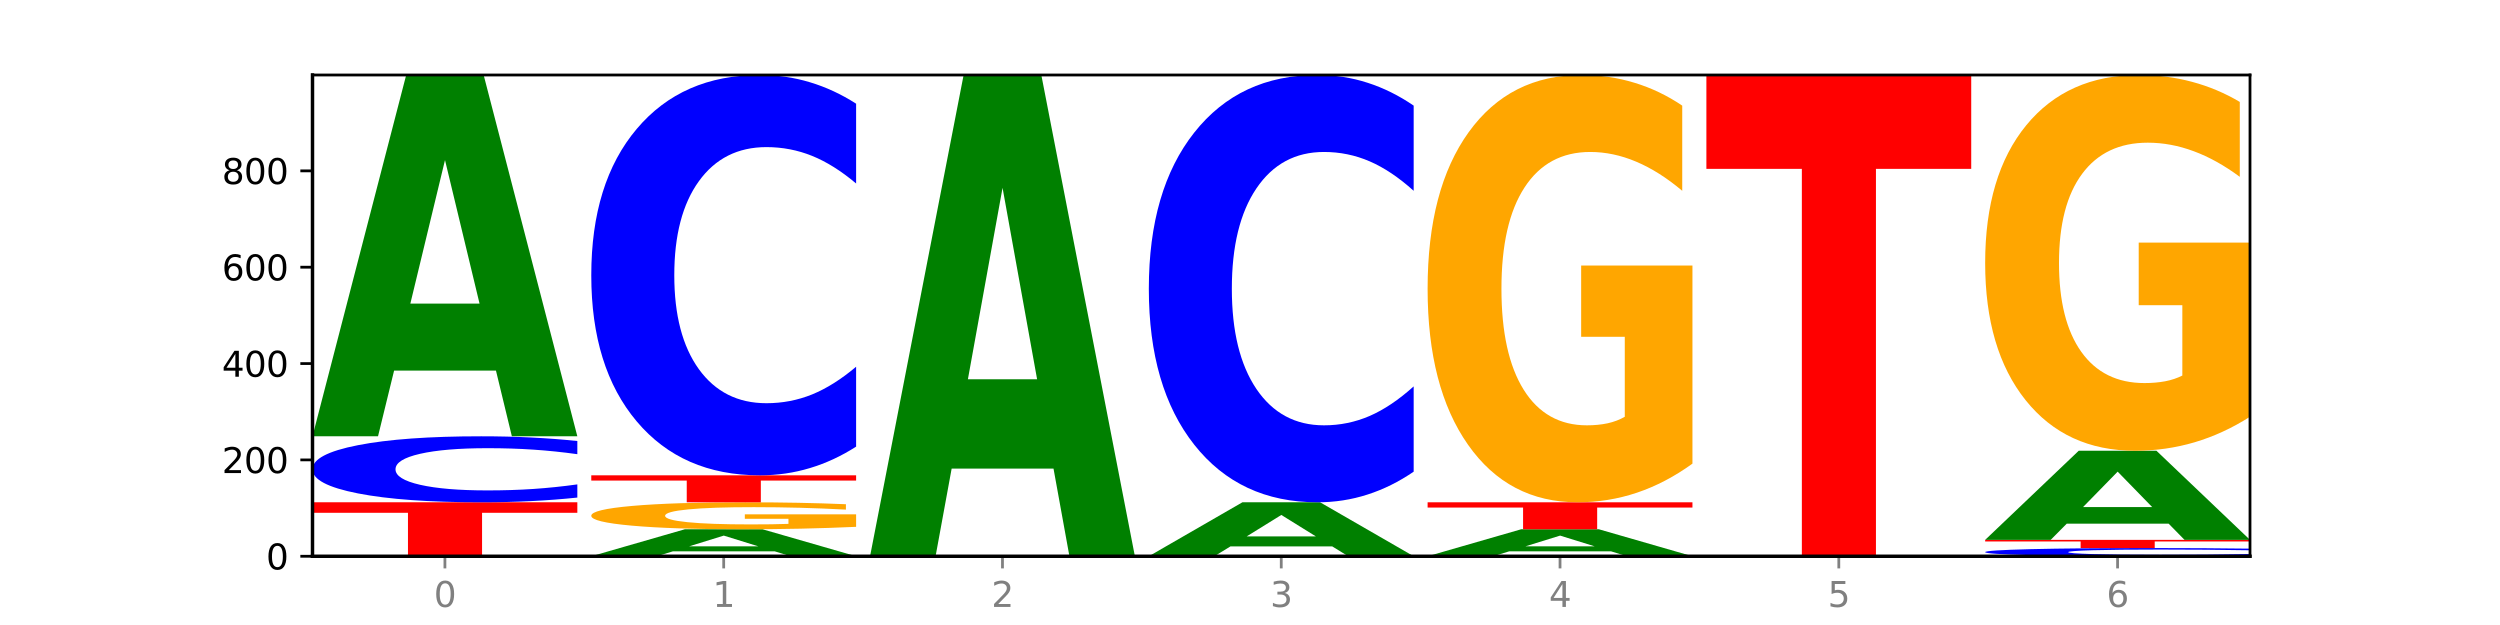 <?xml version="1.0" encoding="utf-8" standalone="no"?>
<!DOCTYPE svg PUBLIC "-//W3C//DTD SVG 1.1//EN"
  "http://www.w3.org/Graphics/SVG/1.1/DTD/svg11.dtd">
<svg xmlns:xlink="http://www.w3.org/1999/xlink" width="720pt" height="180pt" viewBox="0 0 720 180" xmlns="http://www.w3.org/2000/svg" version="1.1">
 <defs>
  <style type="text/css">*{stroke-linejoin: round; stroke-linecap: butt}</style>
 </defs>
 <g id="figure_1">
  <g id="patch_1">
   <path d="M 0 180 
L 720 180 
L 720 0 
L 0 0 
z
" style="fill: #ffffff"/>
  </g>
  <g id="axes_1">
   <g id="patch_2">
    <path d="M 90 160.2 
L 648 160.2 
L 648 21.6 
L 90 21.6 
z
" style="fill: #ffffff"/>
   </g>
   <g id="line2d_1">
    <path d="M 90 160.2 
L 648 160.2 
" clip-path="url(#p8c75782ce5)" style="fill: none; stroke: #000000; stroke-width: 0.5; stroke-linecap: square"/>
   </g>
   <g id="patch_3">
    <path d="M 90 144.661 
L 166.273 144.661 
L 166.273 147.692 
L 138.833 147.692 
L 138.833 160.2 
L 117.494 160.2 
L 117.494 147.692 
L 90 147.692 
L 90 144.661 
z
" clip-path="url(#p8c75782ce5)" style="fill: #ff0000"/>
   </g>
   <g id="patch_4">
    <path d="M 166.273 143.299 
Q 159.893 143.974 152.994 144.316 
Q 146.095 144.661 138.581 144.661 
Q 116.174 144.661 103.087 142.101 
Q 90 139.541 90 135.164 
Q 90 130.77 103.087 128.214 
Q 116.174 125.654 138.581 125.654 
Q 146.095 125.654 152.994 126 
Q 159.893 126.341 166.273 127.016 
L 166.273 130.805 
Q 159.836 129.91 153.59 129.494 
Q 147.344 129.078 140.445 129.078 
Q 128.069 129.078 120.978 130.699 
Q 113.906 132.317 113.906 135.164 
Q 113.906 137.998 120.978 139.62 
Q 128.069 141.238 140.445 141.238 
Q 147.344 141.238 153.59 140.821 
Q 159.836 140.401 166.273 139.506 
L 166.273 143.299 
z
" clip-path="url(#p8c75782ce5)" style="fill: #0000ff"/>
   </g>
   <g id="patch_5">
    <path d="M 142.835 106.724 
L 113.501 106.724 
L 108.87 125.654 
L 90 125.654 
L 116.948 21.739 
L 139.326 21.739 
L 166.273 125.654 
L 147.419 125.654 
L 142.835 106.724 
z
M 118.18 87.437 
L 138.109 87.437 
L 128.16 46.103 
L 118.18 87.437 
z
" clip-path="url(#p8c75782ce5)" style="fill: #008000"/>
   </g>
   <g id="patch_6">
    <path d="M 223.122 158.785 
L 193.789 158.785 
L 189.157 160.2 
L 170.288 160.2 
L 197.235 152.431 
L 219.614 152.431 
L 246.561 160.2 
L 227.707 160.2 
L 223.122 158.785 
z
M 198.467 157.343 
L 218.397 157.343 
L 208.448 154.252 
L 198.467 157.343 
z
" clip-path="url(#p8c75782ce5)" style="fill: #008000"/>
   </g>
   <g id="patch_7">
    <path d="M 246.561 151.728 
Q 238.869 152.079 230.595 152.256 
Q 222.322 152.431 213.501 152.431 
Q 193.57 152.431 181.929 151.384 
Q 170.288 150.338 170.288 148.548 
Q 170.288 146.738 182.134 145.7 
Q 193.997 144.661 214.63 144.661 
Q 222.578 144.661 229.86 144.802 
Q 237.159 144.942 243.621 145.218 
L 243.621 146.767 
Q 236.954 146.412 230.356 146.237 
Q 223.758 146.061 217.125 146.061 
Q 204.852 146.061 198.202 146.706 
Q 191.553 147.349 191.553 148.548 
Q 191.553 149.736 197.963 150.384 
Q 204.373 151.031 216.168 151.031 
Q 219.382 151.031 222.134 150.994 
Q 224.886 150.956 227.074 150.875 
L 227.074 149.421 
L 214.51 149.421 
L 214.51 148.126 
L 246.561 148.126 
L 246.561 151.728 
z
" clip-path="url(#p8c75782ce5)" style="fill: #ffa600"/>
   </g>
   <g id="patch_8">
    <path d="M 170.288 136.892 
L 246.561 136.892 
L 246.561 138.407 
L 219.12 138.407 
L 219.12 144.661 
L 197.782 144.661 
L 197.782 138.407 
L 170.288 138.407 
L 170.288 136.892 
z
" clip-path="url(#p8c75782ce5)" style="fill: #ff0000"/>
   </g>
   <g id="patch_9">
    <path d="M 246.561 128.628 
Q 240.181 132.724 233.282 134.796 
Q 226.383 136.892 218.869 136.892 
Q 196.462 136.892 183.375 121.364 
Q 170.288 105.836 170.288 79.282 
Q 170.288 52.632 183.375 37.128 
Q 196.462 21.6 218.869 21.6 
Q 226.383 21.6 233.282 23.696 
Q 240.181 25.768 246.561 29.864 
L 246.561 52.846 
Q 240.123 47.416 233.878 44.892 
Q 227.632 42.367 220.733 42.367 
Q 208.357 42.367 201.266 52.203 
Q 194.194 62.015 194.194 79.282 
Q 194.194 96.477 201.266 106.313 
Q 208.357 116.125 220.733 116.125 
Q 227.632 116.125 233.878 113.6 
Q 240.123 111.052 246.561 105.622 
L 246.561 128.628 
z
" clip-path="url(#p8c75782ce5)" style="fill: #0000ff"/>
   </g>
   <g id="patch_10">
    <path d="M 303.41 134.951 
L 274.077 134.951 
L 269.445 160.2 
L 250.576 160.2 
L 277.523 21.6 
L 299.901 21.6 
L 326.849 160.2 
L 307.995 160.2 
L 303.41 134.951 
z
M 278.755 109.228 
L 298.685 109.228 
L 288.736 54.096 
L 278.755 109.228 
z
" clip-path="url(#p8c75782ce5)" style="fill: #008000"/>
   </g>
   <g id="patch_11">
    <path d="M 383.698 157.369 
L 354.364 157.369 
L 349.733 160.2 
L 330.863 160.2 
L 357.811 144.661 
L 380.189 144.661 
L 407.137 160.2 
L 388.283 160.2 
L 383.698 157.369 
z
M 359.043 154.485 
L 378.973 154.485 
L 369.023 148.305 
L 359.043 154.485 
z
" clip-path="url(#p8c75782ce5)" style="fill: #008000"/>
   </g>
   <g id="patch_12">
    <path d="M 407.137 135.84 
Q 400.757 140.213 393.858 142.424 
Q 386.959 144.661 379.445 144.661 
Q 357.037 144.661 343.95 128.087 
Q 330.863 111.513 330.863 83.169 
Q 330.863 54.723 343.95 38.174 
Q 357.037 21.6 379.445 21.6 
Q 386.959 21.6 393.858 23.837 
Q 400.757 26.049 407.137 30.421 
L 407.137 54.952 
Q 400.699 49.156 394.453 46.461 
Q 388.208 43.767 381.309 43.767 
Q 368.933 43.767 361.842 54.266 
Q 354.77 64.739 354.77 83.169 
Q 354.77 101.522 361.842 112.021 
Q 368.933 122.494 381.309 122.494 
Q 388.208 122.494 394.453 119.8 
Q 400.699 117.08 407.137 111.284 
L 407.137 135.84 
z
" clip-path="url(#p8c75782ce5)" style="fill: #0000ff"/>
   </g>
   <g id="patch_13">
    <path d="M 463.986 158.785 
L 434.652 158.785 
L 430.021 160.2 
L 411.151 160.2 
L 438.099 152.431 
L 460.477 152.431 
L 487.424 160.2 
L 468.571 160.2 
L 463.986 158.785 
z
M 439.331 157.343 
L 459.261 157.343 
L 449.311 154.252 
L 439.331 157.343 
z
" clip-path="url(#p8c75782ce5)" style="fill: #008000"/>
   </g>
   <g id="patch_14">
    <path d="M 411.151 144.661 
L 487.424 144.661 
L 487.424 146.177 
L 459.984 146.177 
L 459.984 152.431 
L 438.645 152.431 
L 438.645 146.177 
L 411.151 146.177 
L 411.151 144.661 
z
" clip-path="url(#p8c75782ce5)" style="fill: #ff0000"/>
   </g>
   <g id="patch_15">
    <path d="M 487.424 133.527 
Q 479.732 139.094 471.459 141.89 
Q 463.185 144.661 454.365 144.661 
Q 434.433 144.661 422.792 128.087 
Q 411.151 111.513 411.151 83.169 
Q 411.151 54.494 422.997 38.047 
Q 434.86 21.6 455.493 21.6 
Q 463.442 21.6 470.724 23.837 
Q 478.023 26.049 484.484 30.421 
L 484.484 54.952 
Q 477.818 49.334 471.219 46.563 
Q 464.621 43.767 457.989 43.767 
Q 445.715 43.767 439.066 53.986 
Q 432.416 64.18 432.416 83.169 
Q 432.416 101.98 438.826 112.25 
Q 445.236 122.494 457.031 122.494 
Q 460.245 122.494 462.997 121.91 
Q 465.749 121.3 467.937 120.029 
L 467.937 96.998 
L 455.373 96.998 
L 455.373 76.483 
L 487.424 76.483 
L 487.424 133.527 
z
" clip-path="url(#p8c75782ce5)" style="fill: #ffa600"/>
   </g>
   <g id="patch_16">
    <path d="M 491.439 21.6 
L 567.712 21.6 
L 567.712 48.631 
L 540.272 48.631 
L 540.272 160.2 
L 518.933 160.2 
L 518.933 48.631 
L 491.439 48.631 
L 491.439 21.6 
z
" clip-path="url(#p8c75782ce5)" style="fill: #ff0000"/>
   </g>
   <g id="patch_17">
    <path d="M 648 160.031 
Q 641.62 160.115 634.721 160.157 
Q 627.822 160.2 620.308 160.2 
Q 597.901 160.2 584.814 159.882 
Q 571.727 159.565 571.727 159.021 
Q 571.727 158.476 584.814 158.159 
Q 597.901 157.841 620.308 157.841 
Q 627.822 157.841 634.721 157.884 
Q 641.62 157.927 648 158.011 
L 648 158.481 
Q 641.562 158.37 635.317 158.318 
Q 629.071 158.266 622.172 158.266 
Q 609.796 158.266 602.705 158.468 
Q 595.633 158.668 595.633 159.021 
Q 595.633 159.373 602.705 159.574 
Q 609.796 159.775 622.172 159.775 
Q 629.071 159.775 635.317 159.724 
Q 641.562 159.671 648 159.56 
L 648 160.031 
z
" clip-path="url(#p8c75782ce5)" style="fill: #0000ff"/>
   </g>
   <g id="patch_18">
    <path d="M 571.727 155.483 
L 648 155.483 
L 648 155.943 
L 620.559 155.943 
L 620.559 157.841 
L 599.221 157.841 
L 599.221 155.943 
L 571.727 155.943 
L 571.727 155.483 
z
" clip-path="url(#p8c75782ce5)" style="fill: #ff0000"/>
   </g>
   <g id="patch_19">
    <path d="M 624.561 150.807 
L 595.228 150.807 
L 590.596 155.483 
L 571.727 155.483 
L 598.674 129.816 
L 621.052 129.816 
L 648 155.483 
L 629.146 155.483 
L 624.561 150.807 
z
M 599.906 146.044 
L 619.836 146.044 
L 609.887 135.834 
L 599.906 146.044 
z
" clip-path="url(#p8c75782ce5)" style="fill: #008000"/>
   </g>
   <g id="patch_20">
    <path d="M 648 120.025 
Q 640.308 124.921 632.034 127.38 
Q 623.761 129.816 614.94 129.816 
Q 595.009 129.816 583.368 115.241 
Q 571.727 100.666 571.727 75.742 
Q 571.727 50.526 583.573 36.063 
Q 595.436 21.6 616.068 21.6 
Q 624.017 21.6 631.299 23.567 
Q 638.598 25.512 645.06 29.357 
L 645.06 50.929 
Q 638.393 45.988 631.795 43.552 
Q 625.197 41.093 618.564 41.093 
Q 606.291 41.093 599.641 50.079 
Q 592.992 59.043 592.992 75.742 
Q 592.992 92.284 599.402 101.315 
Q 605.812 110.323 617.607 110.323 
Q 620.821 110.323 623.573 109.809 
Q 626.325 109.273 628.513 108.155 
L 628.513 87.902 
L 615.949 87.902 
L 615.949 69.863 
L 648 69.863 
L 648 120.025 
z
" clip-path="url(#p8c75782ce5)" style="fill: #ffa600"/>
   </g>
   <g id="matplotlib.axis_1">
    <g id="xtick_1">
     <g id="line2d_2">
      <defs>
       <path id="m174b1b491c" d="M 0 0 
L 0 3.5 
" style="stroke: #808080; stroke-width: 0.8"/>
      </defs>
      <g>
       <use xlink:href="#m174b1b491c" x="128.137" y="160.2" style="fill: #808080; stroke: #808080; stroke-width: 0.8"/>
      </g>
     </g>
     <g id="text_1">
      <!-- 0 -->
      <g style="fill: #808080" transform="translate(124.955 174.798) scale(0.1 -0.1)">
       <defs>
        <path id="DejaVuSans-30" d="M 2034 4250 
Q 1547 4250 1301 3770 
Q 1056 3291 1056 2328 
Q 1056 1369 1301 889 
Q 1547 409 2034 409 
Q 2525 409 2770 889 
Q 3016 1369 3016 2328 
Q 3016 3291 2770 3770 
Q 2525 4250 2034 4250 
z
M 2034 4750 
Q 2819 4750 3233 4129 
Q 3647 3509 3647 2328 
Q 3647 1150 3233 529 
Q 2819 -91 2034 -91 
Q 1250 -91 836 529 
Q 422 1150 422 2328 
Q 422 3509 836 4129 
Q 1250 4750 2034 4750 
z
" transform="scale(0.016)"/>
       </defs>
       <use xlink:href="#DejaVuSans-30"/>
      </g>
     </g>
    </g>
    <g id="xtick_2">
     <g id="line2d_3">
      <g>
       <use xlink:href="#m174b1b491c" x="208.424" y="160.2" style="fill: #808080; stroke: #808080; stroke-width: 0.8"/>
      </g>
     </g>
     <g id="text_2">
      <!-- 1 -->
      <g style="fill: #808080" transform="translate(205.243 174.798) scale(0.1 -0.1)">
       <defs>
        <path id="DejaVuSans-31" d="M 794 531 
L 1825 531 
L 1825 4091 
L 703 3866 
L 703 4441 
L 1819 4666 
L 2450 4666 
L 2450 531 
L 3481 531 
L 3481 0 
L 794 0 
L 794 531 
z
" transform="scale(0.016)"/>
       </defs>
       <use xlink:href="#DejaVuSans-31"/>
      </g>
     </g>
    </g>
    <g id="xtick_3">
     <g id="line2d_4">
      <g>
       <use xlink:href="#m174b1b491c" x="288.712" y="160.2" style="fill: #808080; stroke: #808080; stroke-width: 0.8"/>
      </g>
     </g>
     <g id="text_3">
      <!-- 2 -->
      <g style="fill: #808080" transform="translate(285.531 174.798) scale(0.1 -0.1)">
       <defs>
        <path id="DejaVuSans-32" d="M 1228 531 
L 3431 531 
L 3431 0 
L 469 0 
L 469 531 
Q 828 903 1448 1529 
Q 2069 2156 2228 2338 
Q 2531 2678 2651 2914 
Q 2772 3150 2772 3378 
Q 2772 3750 2511 3984 
Q 2250 4219 1831 4219 
Q 1534 4219 1204 4116 
Q 875 4013 500 3803 
L 500 4441 
Q 881 4594 1212 4672 
Q 1544 4750 1819 4750 
Q 2544 4750 2975 4387 
Q 3406 4025 3406 3419 
Q 3406 3131 3298 2873 
Q 3191 2616 2906 2266 
Q 2828 2175 2409 1742 
Q 1991 1309 1228 531 
z
" transform="scale(0.016)"/>
       </defs>
       <use xlink:href="#DejaVuSans-32"/>
      </g>
     </g>
    </g>
    <g id="xtick_4">
     <g id="line2d_5">
      <g>
       <use xlink:href="#m174b1b491c" x="369" y="160.2" style="fill: #808080; stroke: #808080; stroke-width: 0.8"/>
      </g>
     </g>
     <g id="text_4">
      <!-- 3 -->
      <g style="fill: #808080" transform="translate(365.819 174.798) scale(0.1 -0.1)">
       <defs>
        <path id="DejaVuSans-33" d="M 2597 2516 
Q 3050 2419 3304 2112 
Q 3559 1806 3559 1356 
Q 3559 666 3084 287 
Q 2609 -91 1734 -91 
Q 1441 -91 1130 -33 
Q 819 25 488 141 
L 488 750 
Q 750 597 1062 519 
Q 1375 441 1716 441 
Q 2309 441 2620 675 
Q 2931 909 2931 1356 
Q 2931 1769 2642 2001 
Q 2353 2234 1838 2234 
L 1294 2234 
L 1294 2753 
L 1863 2753 
Q 2328 2753 2575 2939 
Q 2822 3125 2822 3475 
Q 2822 3834 2567 4026 
Q 2313 4219 1838 4219 
Q 1578 4219 1281 4162 
Q 984 4106 628 3988 
L 628 4550 
Q 988 4650 1302 4700 
Q 1616 4750 1894 4750 
Q 2613 4750 3031 4423 
Q 3450 4097 3450 3541 
Q 3450 3153 3228 2886 
Q 3006 2619 2597 2516 
z
" transform="scale(0.016)"/>
       </defs>
       <use xlink:href="#DejaVuSans-33"/>
      </g>
     </g>
    </g>
    <g id="xtick_5">
     <g id="line2d_6">
      <g>
       <use xlink:href="#m174b1b491c" x="449.288" y="160.2" style="fill: #808080; stroke: #808080; stroke-width: 0.8"/>
      </g>
     </g>
     <g id="text_5">
      <!-- 4 -->
      <g style="fill: #808080" transform="translate(446.107 174.798) scale(0.1 -0.1)">
       <defs>
        <path id="DejaVuSans-34" d="M 2419 4116 
L 825 1625 
L 2419 1625 
L 2419 4116 
z
M 2253 4666 
L 3047 4666 
L 3047 1625 
L 3713 1625 
L 3713 1100 
L 3047 1100 
L 3047 0 
L 2419 0 
L 2419 1100 
L 313 1100 
L 313 1709 
L 2253 4666 
z
" transform="scale(0.016)"/>
       </defs>
       <use xlink:href="#DejaVuSans-34"/>
      </g>
     </g>
    </g>
    <g id="xtick_6">
     <g id="line2d_7">
      <g>
       <use xlink:href="#m174b1b491c" x="529.576" y="160.2" style="fill: #808080; stroke: #808080; stroke-width: 0.8"/>
      </g>
     </g>
     <g id="text_6">
      <!-- 5 -->
      <g style="fill: #808080" transform="translate(526.394 174.798) scale(0.1 -0.1)">
       <defs>
        <path id="DejaVuSans-35" d="M 691 4666 
L 3169 4666 
L 3169 4134 
L 1269 4134 
L 1269 2991 
Q 1406 3038 1543 3061 
Q 1681 3084 1819 3084 
Q 2600 3084 3056 2656 
Q 3513 2228 3513 1497 
Q 3513 744 3044 326 
Q 2575 -91 1722 -91 
Q 1428 -91 1123 -41 
Q 819 9 494 109 
L 494 744 
Q 775 591 1075 516 
Q 1375 441 1709 441 
Q 2250 441 2565 725 
Q 2881 1009 2881 1497 
Q 2881 1984 2565 2268 
Q 2250 2553 1709 2553 
Q 1456 2553 1204 2497 
Q 953 2441 691 2322 
L 691 4666 
z
" transform="scale(0.016)"/>
       </defs>
       <use xlink:href="#DejaVuSans-35"/>
      </g>
     </g>
    </g>
    <g id="xtick_7">
     <g id="line2d_8">
      <g>
       <use xlink:href="#m174b1b491c" x="609.863" y="160.2" style="fill: #808080; stroke: #808080; stroke-width: 0.8"/>
      </g>
     </g>
     <g id="text_7">
      <!-- 6 -->
      <g style="fill: #808080" transform="translate(606.682 174.798) scale(0.1 -0.1)">
       <defs>
        <path id="DejaVuSans-36" d="M 2113 2584 
Q 1688 2584 1439 2293 
Q 1191 2003 1191 1497 
Q 1191 994 1439 701 
Q 1688 409 2113 409 
Q 2538 409 2786 701 
Q 3034 994 3034 1497 
Q 3034 2003 2786 2293 
Q 2538 2584 2113 2584 
z
M 3366 4563 
L 3366 3988 
Q 3128 4100 2886 4159 
Q 2644 4219 2406 4219 
Q 1781 4219 1451 3797 
Q 1122 3375 1075 2522 
Q 1259 2794 1537 2939 
Q 1816 3084 2150 3084 
Q 2853 3084 3261 2657 
Q 3669 2231 3669 1497 
Q 3669 778 3244 343 
Q 2819 -91 2113 -91 
Q 1303 -91 875 529 
Q 447 1150 447 2328 
Q 447 3434 972 4092 
Q 1497 4750 2381 4750 
Q 2619 4750 2861 4703 
Q 3103 4656 3366 4563 
z
" transform="scale(0.016)"/>
       </defs>
       <use xlink:href="#DejaVuSans-36"/>
      </g>
     </g>
    </g>
   </g>
   <g id="matplotlib.axis_2">
    <g id="ytick_1">
     <g id="line2d_9">
      <defs>
       <path id="mc969724315" d="M 0 0 
L -3.5 0 
" style="stroke: #000000; stroke-width: 0.8"/>
      </defs>
      <g>
       <use xlink:href="#mc969724315" x="90" y="160.2" style="stroke: #000000; stroke-width: 0.8"/>
      </g>
     </g>
     <g id="text_8">
      <!-- 0 -->
      <g transform="translate(76.638 163.999) scale(0.1 -0.1)">
       <use xlink:href="#DejaVuSans-30"/>
      </g>
     </g>
    </g>
    <g id="ytick_2">
     <g id="line2d_10">
      <g>
       <use xlink:href="#mc969724315" x="90" y="132.452" style="stroke: #000000; stroke-width: 0.8"/>
      </g>
     </g>
     <g id="text_9">
      <!-- 200 -->
      <g transform="translate(63.913 136.251) scale(0.1 -0.1)">
       <use xlink:href="#DejaVuSans-32"/>
       <use xlink:href="#DejaVuSans-30" x="63.623"/>
       <use xlink:href="#DejaVuSans-30" x="127.246"/>
      </g>
     </g>
    </g>
    <g id="ytick_3">
     <g id="line2d_11">
      <g>
       <use xlink:href="#mc969724315" x="90" y="104.705" style="stroke: #000000; stroke-width: 0.8"/>
      </g>
     </g>
     <g id="text_10">
      <!-- 400 -->
      <g transform="translate(63.913 108.504) scale(0.1 -0.1)">
       <use xlink:href="#DejaVuSans-34"/>
       <use xlink:href="#DejaVuSans-30" x="63.623"/>
       <use xlink:href="#DejaVuSans-30" x="127.246"/>
      </g>
     </g>
    </g>
    <g id="ytick_4">
     <g id="line2d_12">
      <g>
       <use xlink:href="#mc969724315" x="90" y="76.957" style="stroke: #000000; stroke-width: 0.8"/>
      </g>
     </g>
     <g id="text_11">
      <!-- 600 -->
      <g transform="translate(63.913 80.756) scale(0.1 -0.1)">
       <use xlink:href="#DejaVuSans-36"/>
       <use xlink:href="#DejaVuSans-30" x="63.623"/>
       <use xlink:href="#DejaVuSans-30" x="127.246"/>
      </g>
     </g>
    </g>
    <g id="ytick_5">
     <g id="line2d_13">
      <g>
       <use xlink:href="#mc969724315" x="90" y="49.209" style="stroke: #000000; stroke-width: 0.8"/>
      </g>
     </g>
     <g id="text_12">
      <!-- 800 -->
      <g transform="translate(63.913 53.008) scale(0.1 -0.1)">
       <defs>
        <path id="DejaVuSans-38" d="M 2034 2216 
Q 1584 2216 1326 1975 
Q 1069 1734 1069 1313 
Q 1069 891 1326 650 
Q 1584 409 2034 409 
Q 2484 409 2743 651 
Q 3003 894 3003 1313 
Q 3003 1734 2745 1975 
Q 2488 2216 2034 2216 
z
M 1403 2484 
Q 997 2584 770 2862 
Q 544 3141 544 3541 
Q 544 4100 942 4425 
Q 1341 4750 2034 4750 
Q 2731 4750 3128 4425 
Q 3525 4100 3525 3541 
Q 3525 3141 3298 2862 
Q 3072 2584 2669 2484 
Q 3125 2378 3379 2068 
Q 3634 1759 3634 1313 
Q 3634 634 3220 271 
Q 2806 -91 2034 -91 
Q 1263 -91 848 271 
Q 434 634 434 1313 
Q 434 1759 690 2068 
Q 947 2378 1403 2484 
z
M 1172 3481 
Q 1172 3119 1398 2916 
Q 1625 2713 2034 2713 
Q 2441 2713 2670 2916 
Q 2900 3119 2900 3481 
Q 2900 3844 2670 4047 
Q 2441 4250 2034 4250 
Q 1625 4250 1398 4047 
Q 1172 3844 1172 3481 
z
" transform="scale(0.016)"/>
       </defs>
       <use xlink:href="#DejaVuSans-38"/>
       <use xlink:href="#DejaVuSans-30" x="63.623"/>
       <use xlink:href="#DejaVuSans-30" x="127.246"/>
      </g>
     </g>
    </g>
   </g>
   <g id="patch_21">
    <path d="M 90 160.2 
L 90 21.6 
" style="fill: none; stroke: #000000; stroke-linejoin: miter; stroke-linecap: square"/>
   </g>
   <g id="patch_22">
    <path d="M 648 160.2 
L 648 21.6 
" style="fill: none; stroke: #000000; stroke-width: 0.8; stroke-linejoin: miter; stroke-linecap: square"/>
   </g>
   <g id="patch_23">
    <path d="M 90 160.2 
L 648 160.2 
" style="fill: none; stroke: #000000; stroke-linejoin: miter; stroke-linecap: square"/>
   </g>
   <g id="patch_24">
    <path d="M 90 21.6 
L 648 21.6 
" style="fill: none; stroke: #000000; stroke-width: 0.8; stroke-linejoin: miter; stroke-linecap: square"/>
   </g>
  </g>
 </g>
 <defs>
  <clipPath id="p8c75782ce5">
   <rect x="90" y="21.6" width="558" height="138.6"/>
  </clipPath>
 </defs>
</svg>

